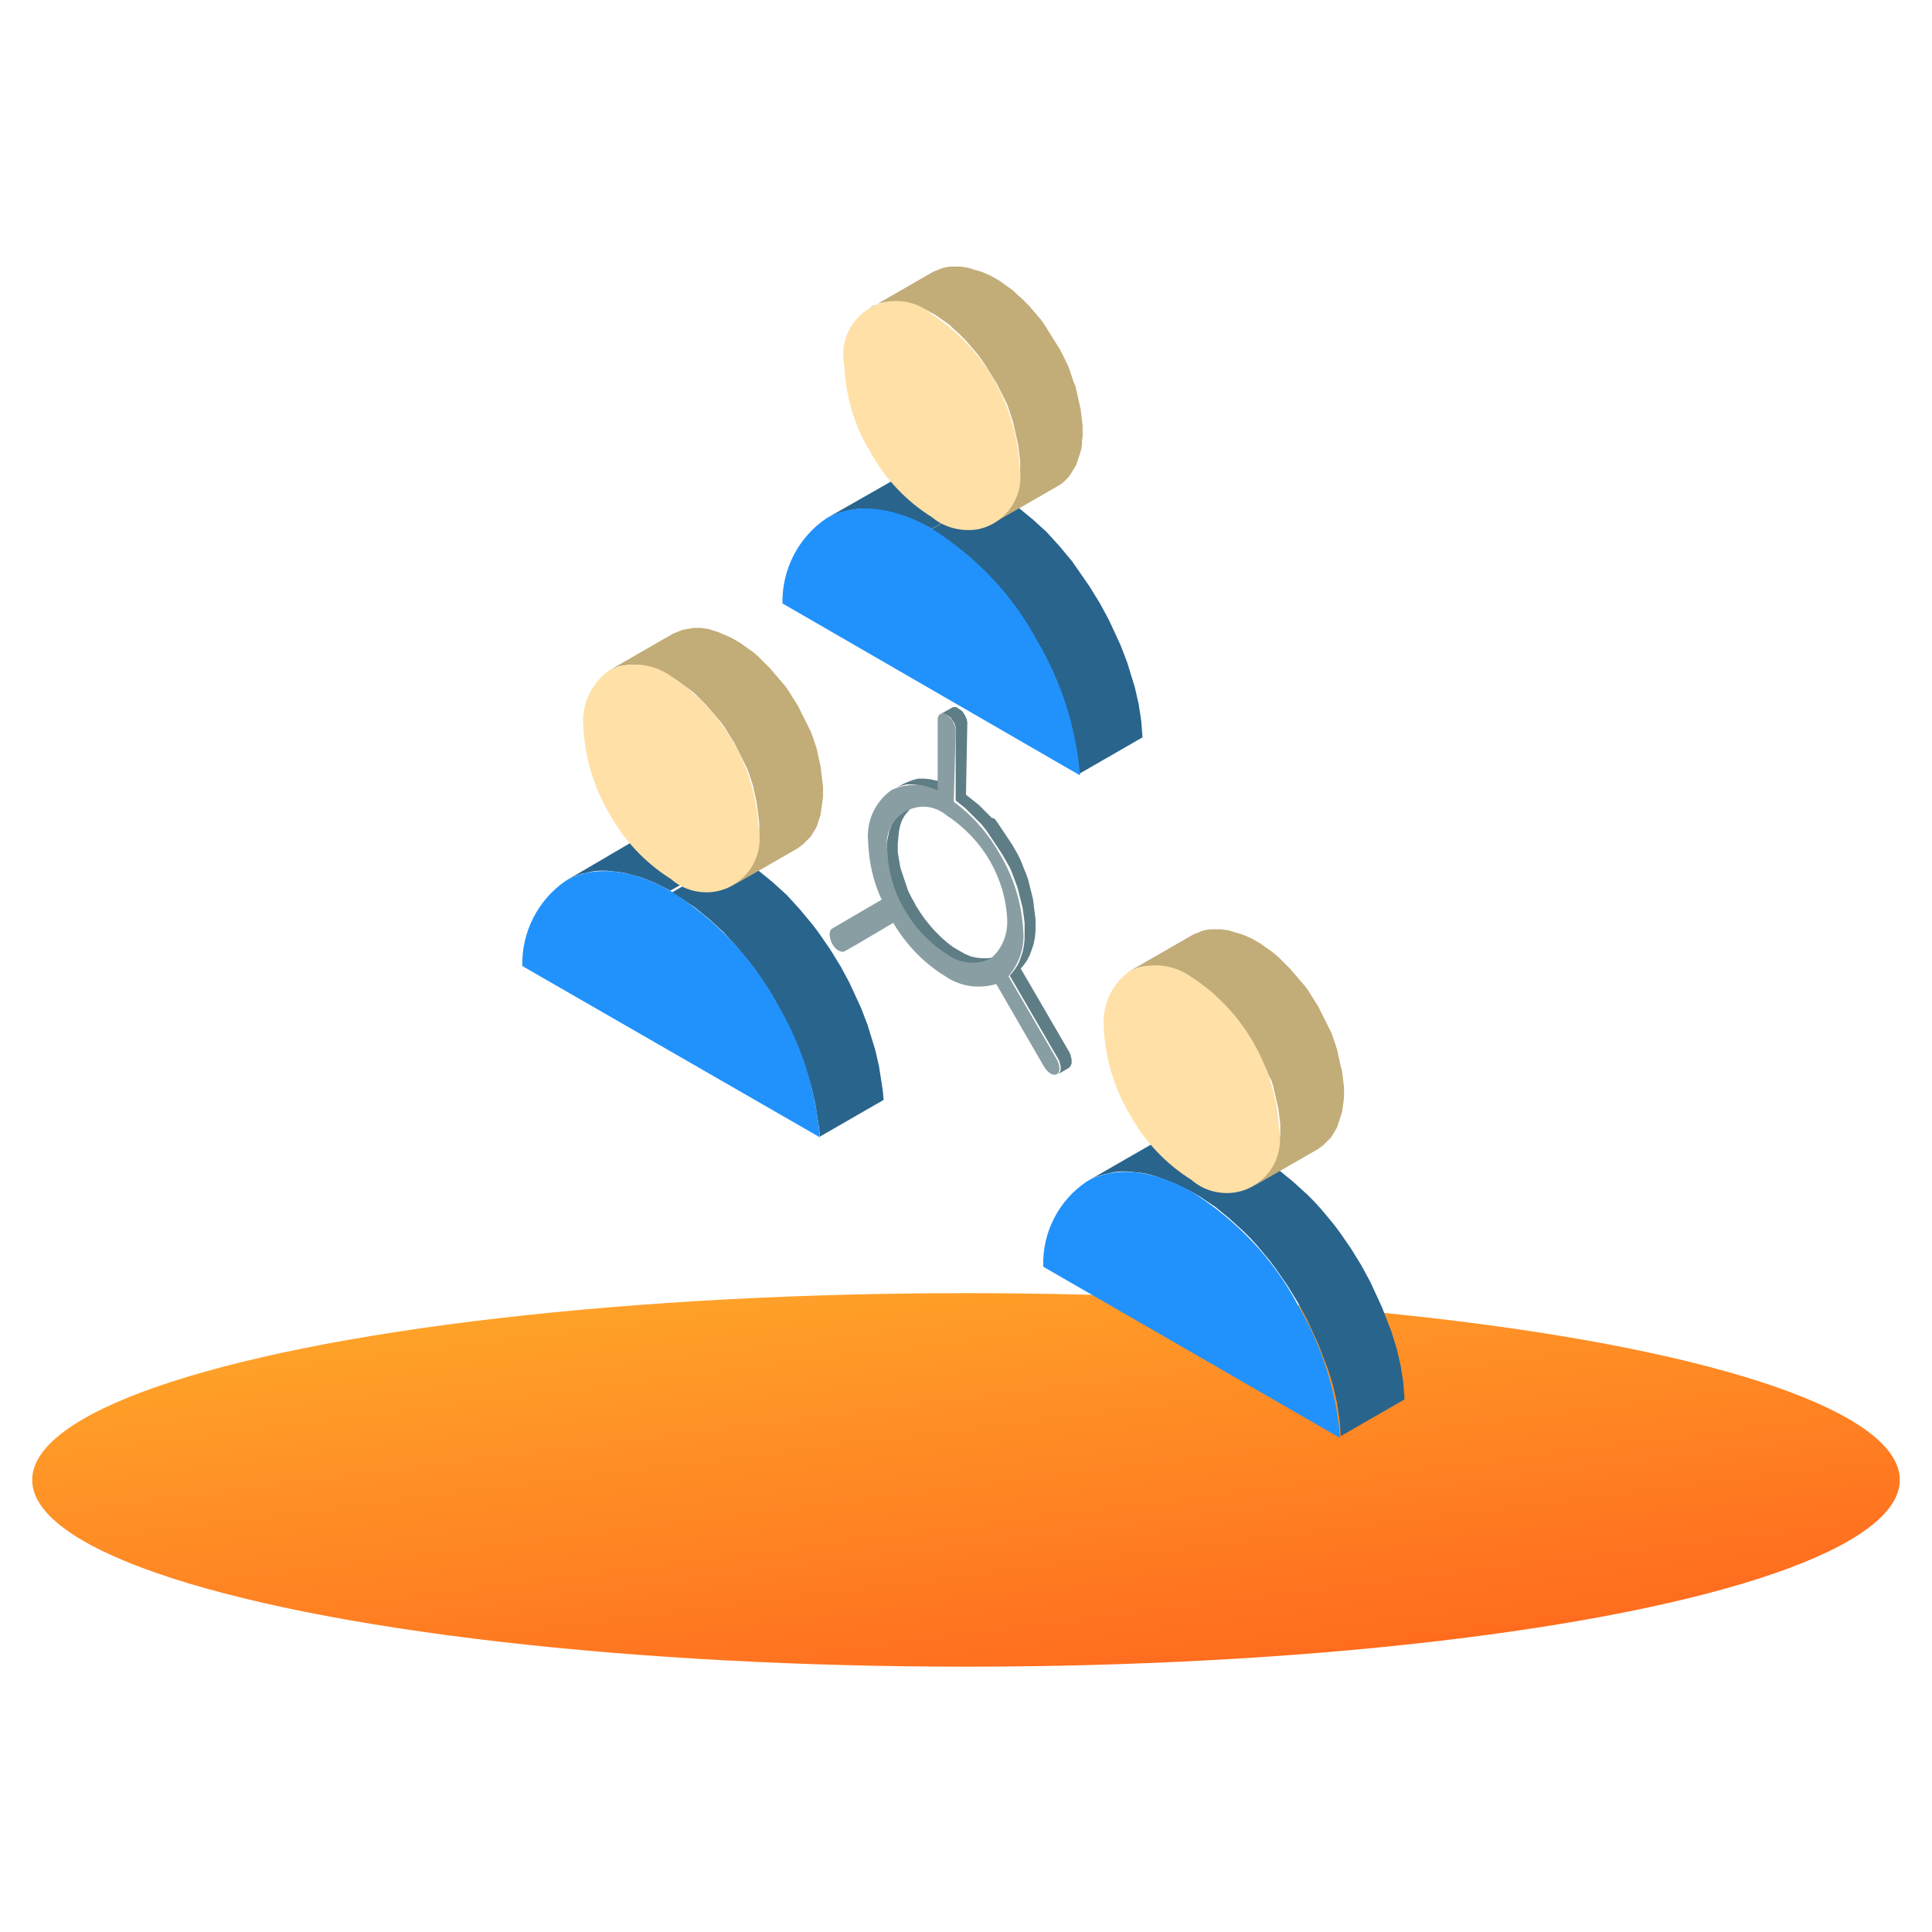 <?xml version="1.0" encoding="utf-8"?>
<!-- Generator: Adobe Illustrator 25.2.1, SVG Export Plug-In . SVG Version: 6.00 Build 0)  -->
<svg version="1.1" id="Layer_1" xmlns="http://www.w3.org/2000/svg" xmlns:xlink="http://www.w3.org/1999/xlink" x="0px" y="0px"
	 viewBox="0 0 300 300" style="enable-background:new 0 0 300 300;" xml:space="preserve">
<style type="text/css">
	.st0{fill:url(#Ellipse_267_1_);}
	.st1{fill-rule:evenodd;clip-rule:evenodd;fill:#29648C;}
	.st2{fill-rule:evenodd;clip-rule:evenodd;fill:#FFE0A6;}
	.st3{fill-rule:evenodd;clip-rule:evenodd;fill:#2192FC;}
	.st4{fill-rule:evenodd;clip-rule:evenodd;fill:#5E7D85;}
	.st5{fill-rule:evenodd;clip-rule:evenodd;fill:#899EA3;}
	.st6{fill-rule:evenodd;clip-rule:evenodd;fill:#C2AC78;}
</style>
<g id="Group_2399" transform="translate(-1113 -3694)">
	
		<linearGradient id="Ellipse_267_1_" gradientUnits="userSpaceOnUse" x1="1116.694" y1="3969.86" x2="1118.97" y2="3966.235" gradientTransform="matrix(80 0 0 -16 -88162 67413)">
		<stop  offset="0" style="stop-color:#FFA62A"/>
		<stop  offset="1" style="stop-color:#FF661D"/>
	</linearGradient>
	<ellipse id="Ellipse_267" class="st0" cx="1263" cy="3923.8" rx="145" ry="29"/>
	<g id="Group_2299" transform="translate(1134 3694)">
		<path id="Path_4020" class="st1" d="M174,179.4l1.2,0.7l1.2,0.8l1.2,0.8l1.1,0.9l1.1,0.9l1.1,1l1.1,1l1.1,1.1l1,1.1l1,1.2l1,1.2
			l0.9,1.2l0.9,1.3l0.9,1.3l0.8,1.3l0.8,1.3l0.7,1.3l0.7,1.3l0.6,1.3l0.6,1.3l0.6,1.3l0.5,1.3l0.5,1.3l0.5,1.3l0.4,1.3l0.4,1.3
			l0.3,1.3l0.3,1.3l0.2,1.3l0.2,1.3l0.1,1.3l0.1,1.3l-9.9,5.7l-0.1-1.3l-0.1-1.3l-0.2-1.3l-0.2-1.3l-0.3-1.3l-0.3-1.3l-0.4-1.3
			l-0.4-1.3l-0.5-1.3l-0.5-1.3l-0.5-1.3l-0.6-1.3l-0.6-1.3l-0.6-1.3l-0.7-1.3l-0.7-1.3l-0.8-1.3l-0.8-1.3l-0.9-1.3l-0.9-1.3
			l-0.9-1.2l-1-1.2l-1-1.2l-1-1.1l-1.1-1.1l-1.1-1l-1.1-1l-1.1-0.9l-1.1-0.9l-1.2-0.8l-1.2-0.8l-1.2-0.7l0,0l-1.2-0.6l-1.2-0.6
			l-1.2-0.5l-1.1-0.4l-1.1-0.4l-1.1-0.3l-1.1-0.2l-1.1-0.1l-1-0.1h-1l-1,0.1l-0.9,0.2l-0.9,0.2l-0.9,0.3l-0.8,0.4l-0.8,0.4l9.9-5.7
			l0.8-0.4l0.8-0.4l0.9-0.3l0.9-0.2l0.9-0.1l1-0.1h1l1,0.1l1.1,0.1l1.1,0.2l1.1,0.3l1.1,0.4l1.1,0.4l1.2,0.5l1.2,0.6L174,179.4
			L174,179.4z"/>
		<path id="Path_4021" class="st2" d="M73.6,126.4l9.9-5.7l0,0L73.6,126.4z"/>
		<path id="Path_4022" class="st3" d="M83.2,138.4l9.9-5.7l0,0L83.2,138.4z"/>
		<path id="Path_4023" class="st1" d="M109.5,150l0.7,1.3l0.7,1.3l0.6,1.3l0.6,1.3l0.6,1.3l0.5,1.3l0.5,1.3l0.4,1.3l0.4,1.3l0.4,1.3
			l0.3,1.3l0.3,1.3l0.2,1.3l0.2,1.3l0.2,1.3l0.1,1.3l-9.9,5.7l-0.1-1.3L106,174l-0.2-1.3l-0.2-1.3l-0.3-1.3l-0.3-1.3l-0.4-1.3
			l-0.4-1.3l-0.4-1.3l-0.5-1.3l-0.5-1.3l-0.6-1.3l-0.6-1.3l-0.6-1.3l-0.7-1.3l-0.7-1.3l-0.8-1.4l-0.8-1.3l-0.9-1.3l-0.9-1.3
			l-0.9-1.2l-1-1.2l-1-1.2l-1-1.1l-1-1.1l-1.1-1l-1.1-1l-1.1-0.9l-1.1-0.9l-1.2-0.8l-1.2-0.8l-1.2-0.7l9.9-5.7l1.2,0.7l1.2,0.8
			l1.2,0.8l1.1,0.9l1.1,0.9l1.1,1l1.1,1l1,1.1l1,1.1l1,1.2l1,1.2l0.9,1.2l0.9,1.3l0.9,1.3l0.8,1.3L109.5,150L109.5,150z M66.8,136.8
			l0.8-0.4l0.8-0.4l0.9-0.3l0.9-0.2l0.9-0.2l1-0.1l1,0l1,0.1l1,0.1l1.1,0.2l1.1,0.3l1.1,0.3l1.1,0.4l1.2,0.5l1.2,0.6l1.2,0.6
			l9.9-5.7l-1.2-0.6l-1.2-0.6l-1.2-0.5l-1.1-0.4l-1.1-0.4l-1.1-0.3l-1.1-0.2l-1-0.1l-1-0.1l-1,0l-1,0.1l-0.9,0.2l-0.9,0.2l-0.9,0.3
			l-0.8,0.4l-0.8,0.4L66.8,136.8z"/>
		<path id="Path_4024" class="st4" d="M129.2,112.4l0-0.3l-0.1-0.4l-0.1-0.3l-0.2-0.4l-0.2-0.3l-0.2-0.3l-0.3-0.2l-0.3-0.2l-0.3-0.2
			l-0.3,0l-0.2,0l-0.2,0.1l-1.8,1l0.2-0.1h0.2l0.3,0.1l0.3,0.1l0.3,0.2l0.3,0.2l0.2,0.3l0.2,0.3l0.2,0.3l0.1,0.3l0.1,0.4l0,0.3v11
			l0.5,0.4l0.5,0.4l0.5,0.4l0.5,0.5l0.5,0.5l0.5,0.5l0.5,0.5l0.5,0.5l0.4,0.5l0.4,0.5l0.4,0.6l0.4,0.6l0.4,0.6l0.4,0.6l0.4,0.6
			l0.4,0.6l0.4,0.7l0.4,0.7l0.4,0.7l0.3,0.7l0.3,0.8l0.3,0.8l0.3,0.8l0.2,0.8l0.2,0.8l0.2,0.8l0.2,0.8l0.1,0.8l0.1,0.7l0.1,0.8
			l0,0.7l0,0.7l0,1.1l-0.1,1l-0.2,1l-0.3,0.9l-0.3,0.8l-0.4,0.7l-0.5,0.7l-0.5,0.6l7.5,12.9l0.2,0.4l0.1,0.4l0.1,0.4l0,0.3l0,0.3
			l-0.1,0.2l-0.1,0.2l-0.2,0.2l1.7-1l0.2-0.2l0.1-0.2l0.1-0.3l0-0.3l0-0.3l-0.1-0.4l-0.1-0.4l-0.2-0.4l-7.5-12.9l0.5-0.6l0.5-0.7
			l0.4-0.8l0.3-0.8l0.3-0.9l0.2-1l0.1-1.1l0-1.1v-0.7l-0.1-0.7l-0.1-0.8l-0.1-0.8l-0.1-0.8l-0.2-0.8l-0.2-0.8l-0.2-0.8l-0.2-0.8
			l-0.3-0.8l-0.3-0.7l-0.3-0.8l-0.3-0.7l-0.4-0.8l-0.4-0.7l-0.4-0.7l-0.4-0.6l-0.4-0.6l-0.4-0.6l-0.4-0.6l-0.4-0.6l-0.4-0.6
			l-0.4-0.5L133,127l-0.5-0.5l-0.5-0.5l-0.5-0.5l-0.5-0.5l-0.5-0.4l-0.5-0.4l-0.5-0.4l-0.5-0.4L129.2,112.4L129.2,112.4z
			 M118.4,131.1l0,0.6l0,0.6l0.1,0.6l0.1,0.6l0.1,0.6l0.1,0.6l0.2,0.6l0.2,0.6l0.2,0.6l0.2,0.6l0.2,0.6l0.2,0.6l0.3,0.6l0.3,0.6
			l0.3,0.5l0.3,0.6l0.7,1.1l0.7,1l0.8,1l0.8,0.9l0.9,0.9l0.9,0.8l0.9,0.7l1,0.6l0.9,0.5l0.9,0.4l0.9,0.2l0.9,0.1l0.8,0l0.8-0.1
			l0.7-0.2l0.6-0.3l-1.7,1l0,0l-0.7,0.3l-0.7,0.2l-0.8,0.1l-0.8,0l-0.9-0.1l-0.9-0.2l-0.9-0.4l-1-0.5l-0.9-0.6l-0.9-0.7l-0.9-0.8
			l-0.9-0.9l-0.8-0.9l-0.8-1l-0.7-1l-0.7-1.1l-0.3-0.5l-0.3-0.6l-0.3-0.6l-0.2-0.6l-0.2-0.6l-0.2-0.6l-0.2-0.6l-0.2-0.6l-0.2-0.6
			l-0.2-0.6L117,135l-0.1-0.6l-0.1-0.6l-0.1-0.6l0-0.6l0-0.6l0-1.1l0.2-1l0.2-0.9l0.3-0.8l0.4-0.7l0.5-0.6l0.5-0.5l0.6-0.4l1.7-1
			l-0.6,0.4L120,126l-0.5,0.6l-0.4,0.7l-0.3,0.8l-0.2,0.9l-0.1,1L118.4,131.1L118.4,131.1z M134.3,147.9L134.3,147.9z M110.3,147.6
			l1.8-1l7.5-4.4l-1.7,1L110.3,147.6z M124.6,122.8l-1-0.4l-1-0.3l-1-0.2l-0.9-0.1l-0.9,0L119,122l-0.8,0.3l-0.7,0.4l1.8-1l0.7-0.3
			l0.8-0.3l0.8-0.2l0.9,0l0.9,0.1l1,0.2l1,0.3l1,0.4L124.6,122.8z"/>
		<path id="Path_4025" class="st5" d="M127.4,113.4c-0.1-1-0.6-1.9-1.4-2.4c-0.8-0.5-1.4-0.1-1.4,0.8v11c-2.2-1.2-4.9-1.2-7.2-0.1
			l0,0c-2.5,1.8-3.9,4.8-3.6,7.9c0.1,3.2,0.8,6.3,2.1,9.1l-7.7,4.5c-0.5,0.3-0.5,1.3,0,2.3c0.5,1,1.4,1.5,2,1.2l7.5-4.4
			c2,3.4,4.8,6.3,8.1,8.3c2.3,1.6,5.2,2,7.9,1.2l7.4,12.8c0.6,1,1.4,1.5,2,1.2c0.6-0.3,0.5-1.4,0-2.3l-7.5-12.9
			c1.6-1.9,2.5-4.4,2.3-6.9c-0.2-4.2-1.4-8.3-3.6-12c-1.8-3.2-4.2-6-7.2-8.2L127.4,113.4L127.4,113.4z M133,148.7L133,148.7
			l-0.1,0.1l-0.2,0.1l0,0c-2.2,1-4.7,0.7-6.6-0.7c-2.7-1.7-5-4.1-6.6-6.9c-1.7-2.8-2.6-5.9-2.7-9.2c-0.6-3.1,1.4-6.1,4.4-6.7
			c1.7-0.4,3.5,0.1,4.9,1.3l0,0c5.5,3.6,9,9.6,9.3,16.1C135.5,145.1,134.6,147.3,133,148.7L133,148.7z"/>
		<path id="Path_4026" class="st6" d="M73.6,104.1l9.9-5.7l0.5-0.2l0.5-0.2l0.5-0.2l0.5-0.1l0.6-0.1l0.6-0.1h0.6l0.6,0l0.6,0.1
			l0.6,0.1l0.6,0.2l0.7,0.2l0.7,0.3l0.7,0.3l0.7,0.3l0.7,0.4l0.7,0.4l0.7,0.5l0.7,0.5l0.7,0.5l0.7,0.6l0.6,0.6l0.6,0.6l0.6,0.6
			l0.6,0.7l0.6,0.7l0.6,0.7l0.6,0.7l0.5,0.7l0.5,0.8l0.5,0.8l0.5,0.8l0.4,0.8l0.4,0.8l0.4,0.8l0.4,0.8l0.4,0.8l0.3,0.8l0.3,0.9
			l0.3,0.9l0.2,0.9l0.2,0.9l0.2,0.9l0.1,0.8l0.1,0.8l0.1,0.8l0.1,0.8v0.8v0.8l-0.1,0.8l-0.1,0.7l-0.1,0.7l-0.1,0.7l-0.2,0.6
			l-0.2,0.6l-0.2,0.6l-0.3,0.5l-0.3,0.5l-0.3,0.5l-0.4,0.4l-0.4,0.4l-0.4,0.4l-0.4,0.3l-0.4,0.3l-9.9,5.7l0.4-0.3l0.4-0.3l0.4-0.4
			l0.4-0.4l0.4-0.4l0.3-0.5l0.3-0.5l0.3-0.5l0.2-0.6l0.2-0.6l0.2-0.6l0.1-0.7l0.1-0.7l0.1-0.7l0.1-0.8l0-0.8l0-0.8l-0.1-0.8
			l-0.1-0.8l-0.1-0.8l-0.1-0.8l-0.2-0.9l-0.2-0.9l-0.2-0.9l-0.3-0.9l-0.3-0.9l-0.3-0.8l-0.4-0.8l-0.4-0.8l-0.4-0.8l-0.4-0.8
			l-0.4-0.8l-0.5-0.8l-0.5-0.8l-0.5-0.8l-0.5-0.7l-0.6-0.7l-0.6-0.7l-0.6-0.7l-0.6-0.7l-0.6-0.6l-0.6-0.6l-0.6-0.6L86,107l-0.7-0.5
			l-0.7-0.5l-0.7-0.5l-0.7-0.4l-0.7-0.4l-0.7-0.3l-0.7-0.3l-0.7-0.3l-0.7-0.2l-0.6-0.2l-0.6-0.1l-0.6-0.1l-0.6,0h-0.6l-0.6,0.1
			l-0.6,0.1l-0.5,0.1l-0.5,0.2l-0.5,0.2L73.6,104.1z"/>
		<path id="Path_4027" class="st6" d="M154.4,150.8l9.9-5.7l0.5-0.2l0.5-0.2l0.5-0.2l0.5-0.1l0.6-0.1l0.6,0h0.6l0.6,0l0.6,0.1
			l0.6,0.1l0.6,0.2l0.7,0.2l0.7,0.2l0.7,0.3l0.7,0.3l0.7,0.4l0.7,0.4l0.7,0.5l0.7,0.5l0.7,0.5l0.7,0.6l0.6,0.6l0.6,0.6l0.6,0.6
			l0.6,0.7l0.6,0.7l0.6,0.7l0.6,0.7l0.5,0.7l0.5,0.8l0.5,0.8l0.5,0.8l0.4,0.8l0.4,0.8l0.4,0.8l0.4,0.8l0.4,0.8l0.3,0.8l0.3,0.9
			l0.3,0.9l0.2,0.9l0.2,0.9l0.2,0.9l0.2,0.8l0.1,0.8l0.1,0.8l0.1,0.8v0.8v0.8l-0.1,0.8l-0.1,0.7l-0.1,0.7l-0.2,0.7l-0.2,0.6
			l-0.2,0.6l-0.2,0.6l-0.3,0.5l-0.3,0.5l-0.3,0.5l-0.4,0.4l-0.4,0.4l-0.4,0.4l-0.4,0.3l-0.4,0.3l-9.9,5.7l0.4-0.3l0.4-0.3l0.4-0.4
			l0.4-0.4l0.4-0.4l0.3-0.5l0.3-0.5l0.3-0.5l0.2-0.6l0.2-0.6l0.2-0.6l0.2-0.7l0.1-0.7l0.1-0.7l0.1-0.8v-0.8v-0.8l-0.1-0.8l-0.1-0.8
			l-0.1-0.8l-0.2-0.8l-0.2-0.9l-0.2-0.9l-0.2-0.9l-0.3-0.9L176,167l-0.3-0.8l-0.4-0.8l-0.4-0.8l-0.4-0.8l-0.4-0.8l-0.4-0.8l-0.5-0.8
			l-0.5-0.8l-0.5-0.8l-0.5-0.7l-0.5-0.7l-0.6-0.7l-0.6-0.7l-0.6-0.7l-0.6-0.6l-0.6-0.6l-0.6-0.6l-0.7-0.6l-0.7-0.5l-0.7-0.5
			l-0.7-0.5l-0.7-0.4l-0.7-0.4l-0.7-0.4l-0.7-0.3l-0.7-0.2l-0.7-0.2l-0.6-0.2l-0.6-0.1l-0.6-0.1l-0.6,0h-0.6L157,150l-0.6,0.1
			l-0.5,0.1l-0.5,0.2l-0.5,0.2L154.4,150.8z"/>
		<g id="Group_2300" transform="translate(13.007 0)">
			<path id="Path_4028" class="st1" d="M110.6,82.2l9.9-5.7l1.2,0.7l1.2,0.8l1.2,0.8l1.1,0.9l1.1,0.9l1.1,1l1.1,1l1,1.1l1,1.1l1,1.2
				l1,1.2l0.9,1.3l0.9,1.3l0.9,1.3l0.8,1.3l0.8,1.3l0.7,1.3l0.7,1.3l0.6,1.3l0.6,1.3l0.6,1.3l0.5,1.3l0.5,1.3l0.4,1.3l0.4,1.3
				l0.4,1.3l0.3,1.3l0.3,1.3l0.2,1.3l0.2,1.3l0.1,1.3l0.1,1.3l-9.9,5.7l-0.1-1.3l-0.2-1.3l-0.2-1.3l-0.2-1.3l-0.3-1.3l-0.3-1.3
				l-0.4-1.3l-0.4-1.3l-0.5-1.3l-0.5-1.3l-0.5-1.3l-0.6-1.3l-0.6-1.3l-0.6-1.3l-0.7-1.3l-0.7-1.3l-0.8-1.3l-0.8-1.3l-0.9-1.3
				l-0.9-1.3l-0.9-1.2l-1-1.2l-1-1.2l-1-1.1l-1-1.1l-1.1-1l-1.1-1l-1.1-0.9l-1.1-0.9l-1.2-0.8l-1.2-0.8L110.6,82.2L110.6,82.2z
				 M94.3,80.5l0.8-0.4l0.8-0.3l0.9-0.3l0.9-0.2l0.9-0.2l1-0.1h1l1,0.1l1,0.1l1.1,0.2l1.1,0.3L106,80l1.1,0.4l1.2,0.5l1.2,0.6
				l1.2,0.6l9.9-5.7l-1.2-0.6l-1.2-0.6l-1.2-0.5l-1.1-0.4l-1.1-0.4l-1.1-0.3l-1.1-0.2l-1-0.1l-1-0.1l-1,0l-1,0.1l-0.9,0.2l-0.9,0.2
				l-0.9,0.3l-0.8,0.4l-0.8,0.4L94.3,80.5z"/>
			<path id="Path_4029" class="st6" d="M101,47.9l9.9-5.7l0.5-0.2l0.5-0.2l0.5-0.2l0.5-0.1l0.5-0.1l0.6,0l0.6,0l0.6,0l0.6,0.1
				l0.6,0.1l0.6,0.2l0.7,0.2l0.7,0.2l0.7,0.3l0.7,0.3l0.7,0.4l0.7,0.4l0.7,0.5l0.7,0.5l0.7,0.5l0.6,0.6l0.7,0.6l0.6,0.6l0.6,0.6
				l0.6,0.7l0.6,0.7l0.6,0.7l0.5,0.7l0.5,0.8l0.5,0.8l0.5,0.8l0.5,0.8l0.5,0.8l0.4,0.8l0.4,0.8l0.4,0.8l0.3,0.8l0.3,0.9l0.3,0.9
				L133,60l0.2,0.9l0.2,0.9l0.2,0.9l0.2,0.9l0.1,0.8l0.1,0.9l0.1,0.8l0,0.8l0,0.8l-0.1,0.8L134,69l-0.1,0.7l-0.2,0.7l-0.2,0.6
				l-0.2,0.6l-0.2,0.6l-0.3,0.5l-0.3,0.5l-0.3,0.5l-0.3,0.4l-0.4,0.4l-0.4,0.4l-0.4,0.3l-0.5,0.3l-9.9,5.7l0.5-0.3l0.4-0.3l0.4-0.4
				l0.4-0.4l0.4-0.4l0.3-0.5l0.3-0.5l0.3-0.5l0.2-0.6l0.2-0.6l0.2-0.6l0.2-0.7l0.1-0.7l0.1-0.7l0.1-0.8l0-0.8l0-0.8l-0.1-0.8
				l-0.1-0.8l-0.1-0.9l-0.2-0.9l-0.2-0.9l-0.2-0.9l-0.2-0.9l-0.3-0.9l-0.3-0.9l-0.3-0.9l-0.4-0.8l-0.4-0.8l-0.4-0.8l-0.4-0.8
				l-0.5-0.8l-0.5-0.8l-0.5-0.8l-0.5-0.8l-0.5-0.7l-0.5-0.7l-0.6-0.7l-0.6-0.7l-0.6-0.7l-0.6-0.6l-0.6-0.6l-0.7-0.6l-0.6-0.6
				l-0.7-0.5l-0.7-0.5l-0.7-0.5l-0.7-0.4l-0.7-0.4l-0.7-0.3l-0.7-0.3l-0.7-0.2l-0.7-0.2l-0.6-0.2l-0.6-0.1l-0.6-0.1l-0.6,0h-0.6
				l-0.6,0.1l-0.6,0.1l-0.5,0.1l-0.5,0.2l-0.5,0.2L101,47.9L101,47.9z M110.6,82.1L110.6,82.1l9.9-5.7h0L110.6,82.1z"/>
		</g>
		<path id="Path_4030" class="st3" d="M107.3,80.5c4.2-2.4,10-2.1,16.4,1.6l0,0c6.8,4.3,12.5,10.2,16.3,17.3
			c3.8,6.4,6.1,13.6,6.7,21l-46.2-26.7C100.4,88.5,102.9,83.5,107.3,80.5z"/>
		<path id="Path_4031" class="st3" d="M66.8,136.8c4.2-2.4,10-2.1,16.4,1.6l0,0c6.8,4.3,12.5,10.2,16.4,17.3
			c3.8,6.4,6.1,13.5,6.7,20.9L60.1,150C60,144.7,62.5,139.8,66.8,136.8z"/>
		<path id="Path_4032" class="st3" d="M147.7,183.5c4.2-2.4,10-2.1,16.4,1.6l0,0c6.8,4.3,12.5,10.2,16.3,17.3
			c3.8,6.4,6.1,13.5,6.7,20.9L141,196.7C140.8,191.4,143.4,186.4,147.7,183.5z"/>
		<path id="Path_4033" class="st2" d="M123.7,80.3L123.7,80.3c-4-2.5-7.3-6-9.6-10.2l0,0c-2.5-4.1-3.8-8.7-4-13.4
			c-0.9-4.5,2-8.9,6.5-9.8c2.5-0.5,5.2,0.2,7.1,1.9c8,5.2,13.1,14,13.6,23.6c0.9,4.5-2,8.9-6.5,9.8
			C128.2,82.6,125.6,81.9,123.7,80.3L123.7,80.3z"/>
		<path id="Path_4034" class="st2" d="M73.6,104.1c3.1-1.5,6.8-1.1,9.6,0.9c8,5.2,13.1,14,13.6,23.6c0.9,4.5-2,8.9-6.5,9.8
			c-2.5,0.5-5.2-0.2-7.1-1.9h0c-4-2.5-7.3-6-9.6-10.2h0c-2.4-4.1-3.8-8.7-4-13.4C69.2,109.5,70.8,106.1,73.6,104.1z"/>
		<path id="Path_4035" class="st2" d="M154.4,150.8c3.1-1.5,6.8-1.1,9.6,0.9c8,5.2,13.1,14,13.6,23.6c0.9,4.5-2,8.9-6.5,9.8
			c-2.5,0.5-5.2-0.2-7.1-1.9l0,0c-4-2.5-7.3-6-9.6-10.2l0,0c-2.4-4.1-3.8-8.7-4-13.4C150.1,156.2,151.6,152.8,154.4,150.8z"/>
	</g>
</g>
</svg>
